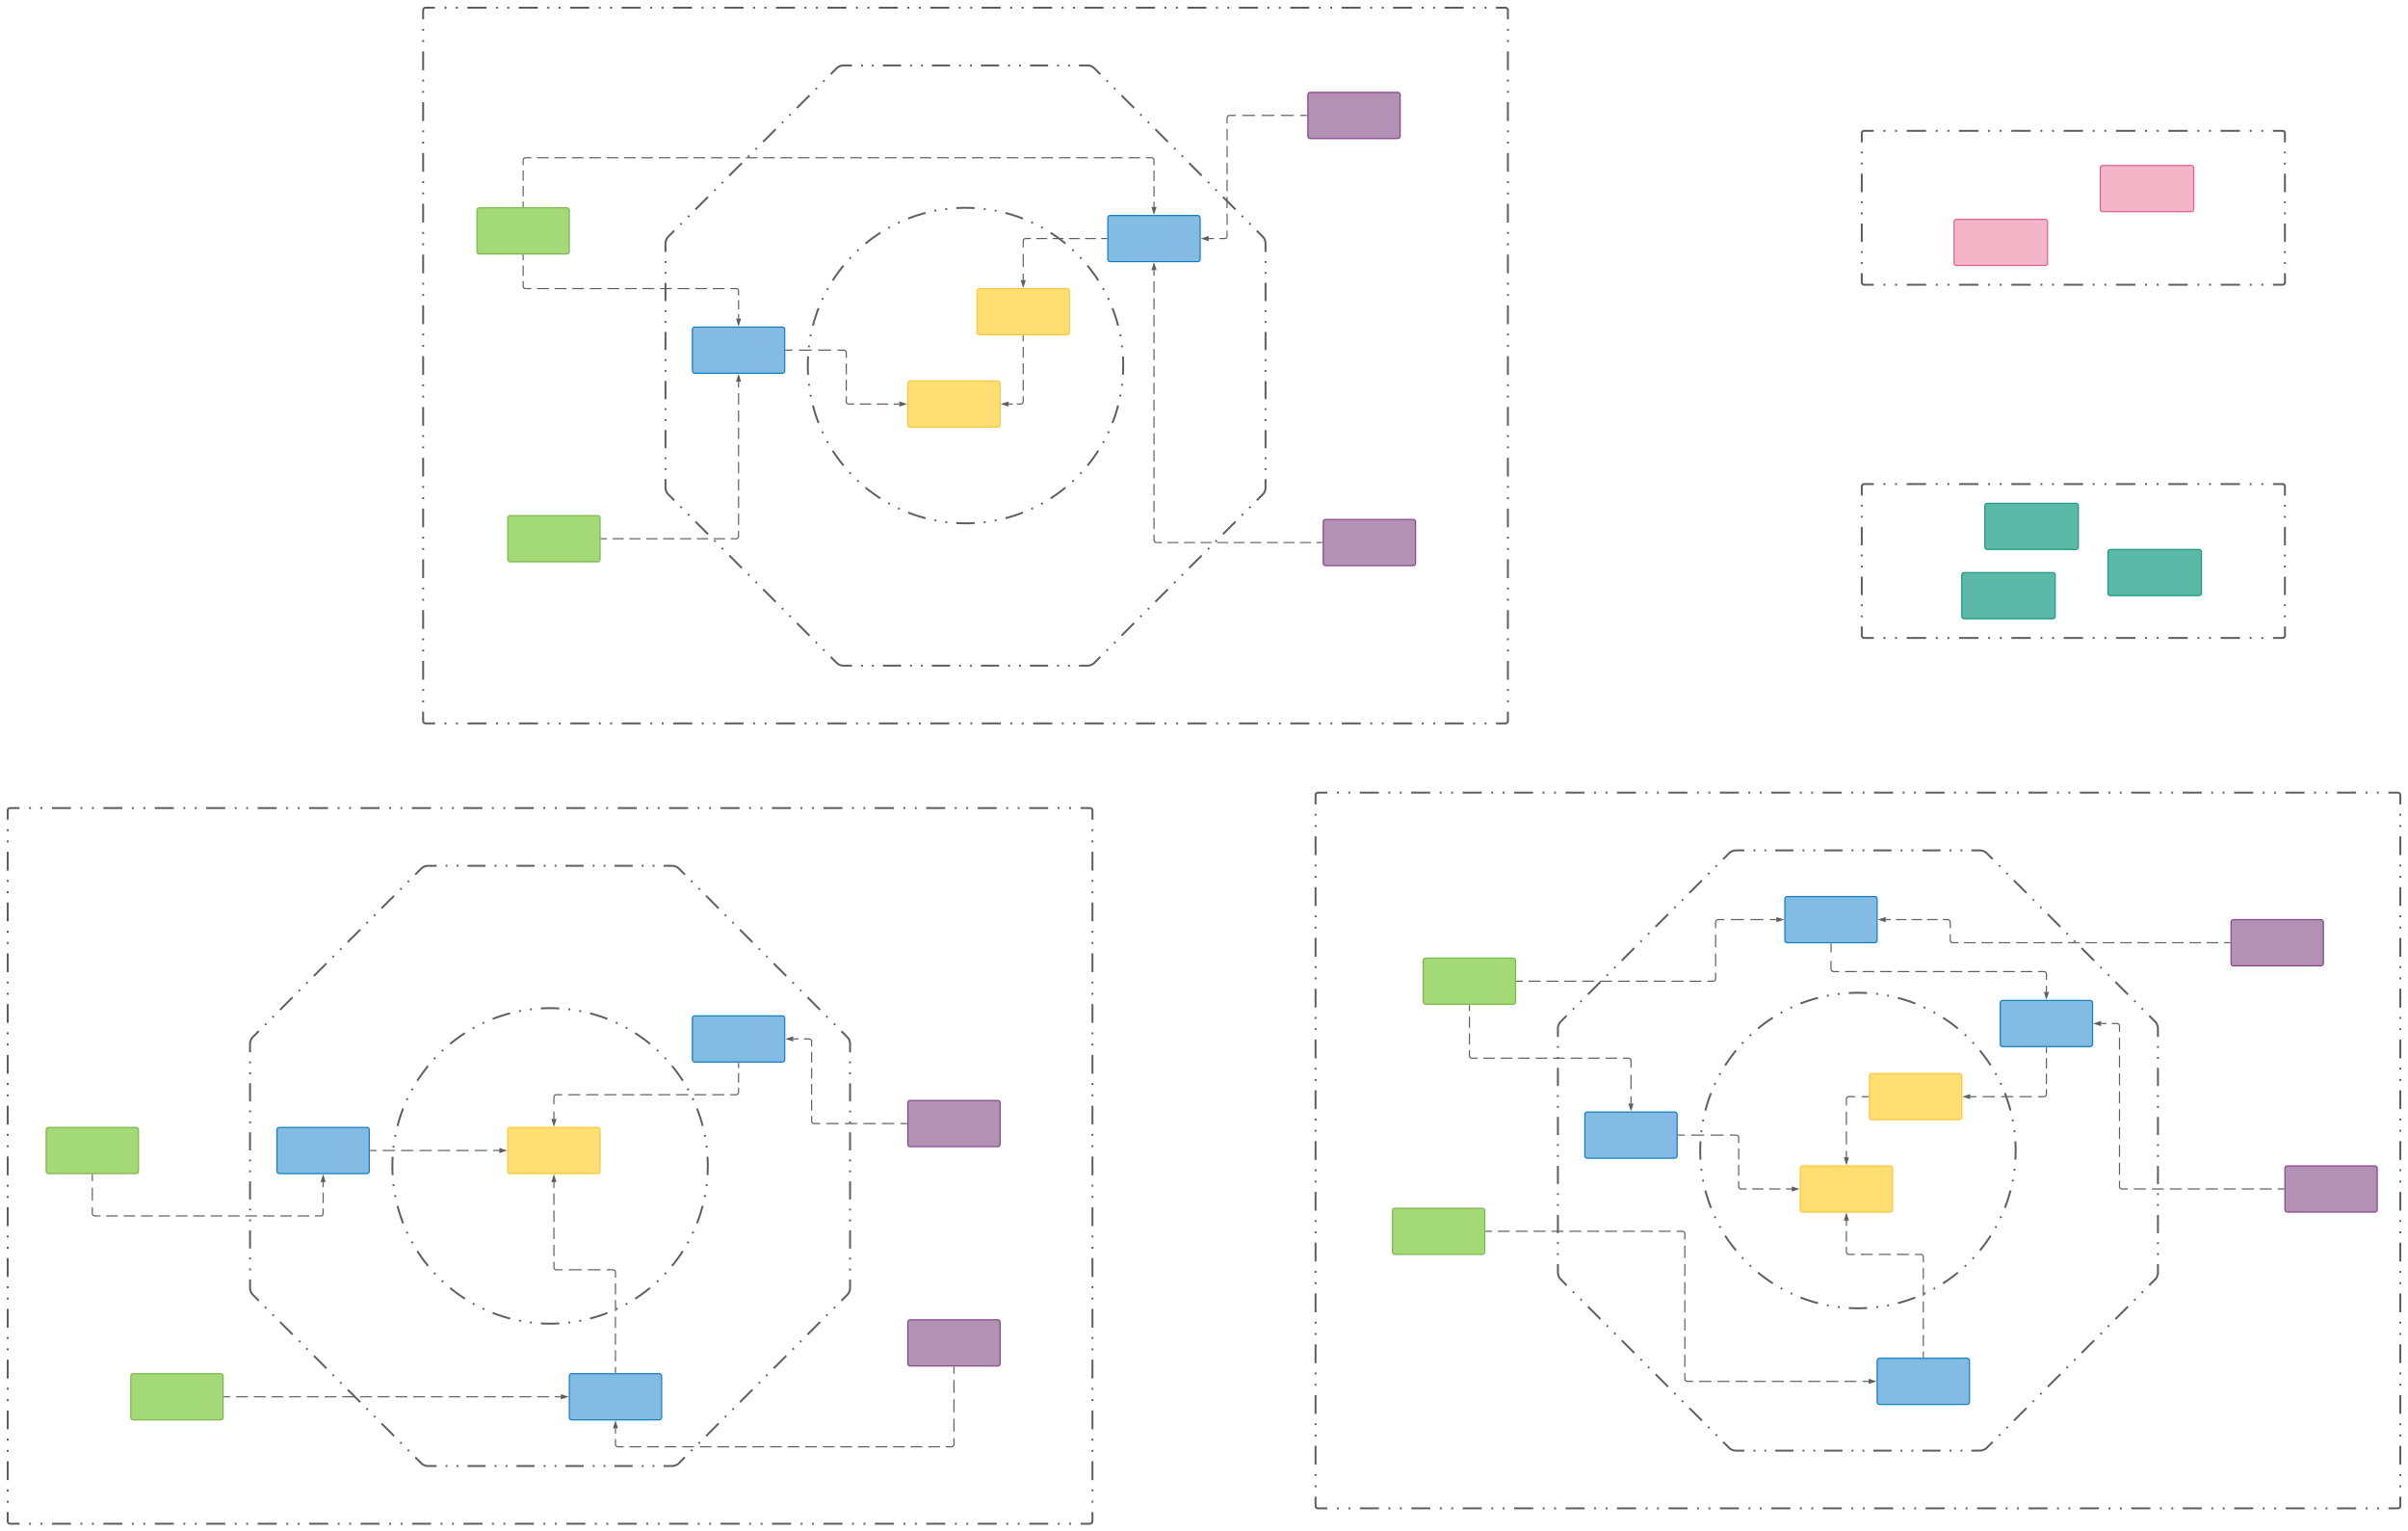 <svg xmlns="http://www.w3.org/2000/svg" xmlns:lucid="lucid" width="6260" height="3980"><g lucid:page-tab-id="PV3k1Zt7_3Y4"><path d="M1100 26c0-3.3 2.7-6 6-6h2808c3.3 0 6 2.7 6 6v1848c0 3.3-2.7 6-6 6H1106c-3.3 0-6-2.7-6-6z" fill-opacity="0"/><path d="M1155.52 20h4.96m24.76 0h4.95m24.75 0h49.53m24.76 0h4.95m24.75 0h4.95m24.77 0h49.52m24.75 0h4.95m24.77 0h4.95m24.76 0h49.52m24.77 0h4.95m24.76 0h4.95m24.77 0h49.52m24.76 0h4.95m24.77 0h4.95m24.76 0h49.53m24.77 0h4.95m24.76 0h4.96m24.76 0h49.53m24.76 0h4.96m24.76 0h4.96m24.76 0h49.52m24.76 0h4.96m24.76 0h4.95m24.75 0h49.53m24.76 0h4.95m24.75 0h4.95m24.77 0h49.52m24.75 0h4.95m24.77 0h4.95m24.76 0h49.52m24.77 0h4.95m24.76 0h4.95m24.77 0h49.52m24.76 0h4.95m24.77 0h4.95m24.76 0h49.53m24.77 0h4.95m24.76 0h4.96m24.76 0h49.53m24.76 0h4.96m24.76 0h4.96m24.76 0h49.52m24.76 0h4.96m24.76 0h4.95m24.75 0h49.53m24.76 0h4.95m24.75 0h4.95m24.77 0h49.52m24.75 0h4.95m24.77 0h4.95m24.76 0h49.52m24.77 0h4.95m24.76 0h4.95m24.77 0h49.52m24.76 0h4.95m24.77 0h4.95m24.76 0h49.53m24.77 0h4.95m24.76 0h4.96m24.76 0h49.53m24.76 0h4.96m24.76 0h4.96m24.76 0H3914l3.03.82 2.15 2.15.82 3.03v24.44m0 24.45v4.88m0 24.44v4.9m0 24.44v48.88m0 24.45v4.88m0 24.44v4.9m0 24.44v48.88m0 24.45v4.88m0 24.44v4.9m0 24.44v48.88m0 24.45v4.88m0 24.44v4.9m0 24.44v48.88m0 24.45v4.88m0 24.44v4.9m0 24.44v48.88m0 24.45v4.88m0 24.44v4.9m0 24.44v48.88m0 24.45v4.88m0 24.44v4.9m0 24.44v48.88m0 24.45v4.88m0 24.44v4.9m0 24.44v48.88m0 24.45v4.88m0 24.44v4.9m0 24.44v48.88m0 24.45v4.88m0 24.44v4.9m0 24.44v48.88m0 24.45v4.88m0 24.44v4.9m0 24.44v48.88m0 24.45v4.88m0 24.44v4.9m0 24.44v48.88m0 24.45v4.88m0 24.44v4.9m0 24.44v48.88m0 24.45v4.88m0 24.44v4.9m0 24.44V1874l-.82 3.03-2.15 2.15-3.03.82h-24.76m-24.76 0h-4.96m-24.76 0h-4.95m-24.75 0h-49.53m-24.76 0h-4.95m-24.75 0h-4.95m-24.77 0h-49.52m-24.75 0h-4.95m-24.77 0h-4.95m-24.76 0h-49.52m-24.77 0h-4.95m-24.76 0h-4.95m-24.77 0h-49.52m-24.76 0h-4.95m-24.77 0h-4.95m-24.76 0h-49.53m-24.77 0h-4.95m-24.76 0h-4.96m-24.76 0h-49.53m-24.76 0h-4.96m-24.76 0h-4.96m-24.76 0h-49.52m-24.76 0h-4.96m-24.76 0h-4.95m-24.75 0h-49.53m-24.76 0h-4.95m-24.75 0h-4.95m-24.77 0h-49.52m-24.75 0h-4.95m-24.77 0h-4.95m-24.76 0h-49.52m-24.77 0h-4.95m-24.76 0h-4.95m-24.77 0h-49.52m-24.76 0h-4.95m-24.77 0h-4.95m-24.76 0h-49.53m-24.77 0h-4.95m-24.76 0h-4.96m-24.76 0h-49.53m-24.76 0h-4.96m-24.76 0h-4.96m-24.76 0h-49.52m-24.76 0h-4.96m-24.76 0h-4.95m-24.75 0h-49.53m-24.76 0h-4.95m-24.75 0h-4.95m-24.77 0h-49.52m-24.75 0h-4.95m-24.77 0h-4.95m-24.76 0h-49.52m-24.77 0h-4.95m-24.76 0h-4.95m-24.77 0h-49.52m-24.76 0h-4.95m-24.77 0h-4.95m-24.76 0h-49.53m-24.77 0h-4.95m-24.76 0h-4.96m-24.76 0h-49.53m-24.76 0h-4.96m-24.76 0h-4.96m-24.76 0H1106l-3.03-.82-2.15-2.15-.82-3.03v-24.44m0-24.45v-4.88m0-24.44v-4.9m0-24.44v-48.88m0-24.45v-4.88m0-24.44v-4.9m0-24.44v-48.88m0-24.45v-4.88m0-24.44v-4.9m0-24.44v-48.88m0-24.45v-4.88m0-24.44v-4.9m0-24.44v-48.88m0-24.45v-4.88m0-24.44v-4.9m0-24.44v-48.88m0-24.45v-4.88m0-24.44v-4.9m0-24.44v-48.88m0-24.45v-4.88m0-24.44v-4.9m0-24.44v-48.88m0-24.45v-4.88m0-24.44v-4.9m0-24.44v-48.88m0-24.45v-4.88m0-24.44v-4.9m0-24.44v-48.88m0-24.45v-4.88m0-24.44v-4.9m0-24.44v-48.88m0-24.45v-4.88m0-24.44v-4.9m0-24.44v-48.88m0-24.45v-4.88m0-24.44v-4.9m0-24.44v-48.88m0-24.45v-4.88m0-24.44v-4.9m0-24.44v-48.88m0-24.45v-4.88m0-24.44v-4.9m0-24.44V26l.82-3.03 2.15-2.15L1106 20h24.76" stroke="#5e5e5e" stroke-width="5" fill="none"/><path d="M1730 631.4c0-4.97 2.85-11.85 6.36-15.36l439.68-439.68c3.5-3.5 10.4-6.36 15.36-6.36h637.2c4.97 0 11.85 2.85 15.36 6.36l439.68 439.68c3.5 3.5 6.36 10.4 6.36 15.36v637.2c0 4.97-2.85 11.85-6.36 15.36l-439.68 439.68c-3.5 3.5-10.4 6.36-15.36 6.36h-637.2c-4.97 0-11.85-2.85-15.36-6.36l-439.68-439.68c-3.5-3.5-6.36-10.4-6.36-15.36z" fill-opacity="0"/><path d="M1768.93 583.47l3.26-3.26m16.27-16.27l3.26-3.26M1808 544.4l32.58-32.58m16.3-16.3l3.24-3.24m16.3-16.3l3.24-3.24m16.3-16.3l32.56-32.56m16.28-16.28l3.26-3.26m16.28-16.28l3.26-3.26m16.28-16.28l32.57-32.57m16.3-16.3l3.24-3.24m16.28-16.28l3.25-3.25m16.3-16.3l32.56-32.56m16.27-16.27l3.26-3.26m16.28-16.28l3.27-3.27m16.28-16.28l16.3-16.3 3.9-2.9 6.6-2.74 4.85-.7h23.6m23.6 0h4.72m23.6 0h4.72m23.6 0h47.2m23.6 0h4.72m23.6 0h4.72m23.6 0h47.2m23.6 0h4.72m23.6 0h4.72m23.6 0h47.2m23.6 0h4.72m23.6 0h4.72m23.6 0h47.2m23.6 0h4.72m23.6 0h4.72m23.6 0h23.6l4.84.7 6.6 2.74 3.92 2.92 16.3 16.3m16.27 16.27l3.26 3.26m16.27 16.27l3.26 3.26M2915.6 248l32.58 32.58m16.3 16.3l3.24 3.24m16.3 16.3l3.24 3.24m16.3 16.3l32.56 32.56m16.28 16.28l3.26 3.26m16.28 16.28l3.26 3.26m16.28 16.28l32.57 32.57m16.3 16.3l3.24 3.24m16.28 16.28l3.25 3.25m16.3 16.3l32.56 32.56m16.27 16.27l3.26 3.26m16.28 16.28l3.27 3.27m16.28 16.28l16.3 16.3 2.9 3.9 2.74 6.6.7 4.85V655m0 23.6v4.72m0 23.6v4.72m0 23.6v47.2m0 23.6v4.72m0 23.6v4.72m0 23.6v47.2m0 23.6v4.72m0 23.6v4.72m0 23.6v47.2m0 23.6v4.72m0 23.6v4.72m0 23.6v47.2m0 23.6v4.72m0 23.6v4.72m0 23.6v23.6l-.7 4.84-2.74 6.6-2.92 3.92-16.3 16.3m-16.27 16.27l-3.26 3.26m-16.27 16.27l-3.26 3.26M3212 1355.6l-32.58 32.58m-16.3 16.3l-3.24 3.24m-16.3 16.3l-3.24 3.24m-16.3 16.3l-32.56 32.56m-16.28 16.28l-3.26 3.26m-16.28 16.28l-3.26 3.26m-16.28 16.28l-32.57 32.57m-16.3 16.3l-3.24 3.24m-16.28 16.28l-3.25 3.25m-16.3 16.3l-32.56 32.56m-16.27 16.27l-3.26 3.26m-16.28 16.28l-3.27 3.27m-16.28 16.28l-16.3 16.3-3.9 2.9-6.6 2.74-4.85.7H2805m-23.6 0h-4.72m-23.6 0h-4.72m-23.6 0h-47.2m-23.6 0h-4.72m-23.6 0h-4.72m-23.6 0h-47.2m-23.6 0h-4.72m-23.6 0h-4.72m-23.6 0h-47.2m-23.6 0h-4.72m-23.6 0h-4.72m-23.6 0h-47.2m-23.6 0h-4.72m-23.6 0h-4.72m-23.6 0h-23.6l-4.84-.7-6.6-2.74-3.92-2.92-16.3-16.3m-16.27-16.27l-3.26-3.26m-16.27-16.27l-3.26-3.26M2104.4 1652l-32.58-32.58m-16.3-16.3l-3.24-3.24m-16.3-16.3l-3.24-3.24m-16.3-16.3l-32.56-32.56m-16.28-16.28l-3.26-3.26m-16.28-16.28l-3.26-3.26m-16.28-16.28l-32.57-32.57m-16.3-16.3l-3.24-3.24m-16.28-16.28l-3.25-3.25m-16.3-16.3l-32.56-32.56m-16.27-16.27l-3.26-3.26m-16.28-16.28l-3.27-3.27m-16.28-16.28l-16.3-16.3-2.9-3.9-2.74-6.6-.7-4.85V1245m0-23.6v-4.72m0-23.6v-4.72m0-23.6v-47.2m0-23.6v-4.72m0-23.6v-4.72m0-23.6v-47.2m0-23.6v-4.72m0-23.6v-4.72m0-23.6v-47.2m0-23.6v-4.72m0-23.6v-4.72m0-23.6v-47.2m0-23.6v-4.72m0-23.6v-4.72m0-23.6v-23.6l.7-4.84 2.74-6.6 2.92-3.92 16.3-16.3" stroke="#5e5e5e" stroke-width="5" fill="none"/><path d="M2920 950c0 226.44-183.56 410-410 410s-410-183.56-410-410 183.56-410 410-410 410 183.56 410 410z" fill-opacity="0"/><path d="M2917.2 997.6l-.45 4.3-.07.44m-3.78 23.55l-.9 4.68m-5.3 23.25l-4.14 14.86-5.27 16.2-5.32 14.28m-9.37 21.93l-2.02 4.33m-10.77 21.28l-.27.54-2.1 3.6m-12.3 20.43l-3.4 5.34-9.82 14.14-10.4 13.73-4.43 5.35m-15.64 18l-2.5 2.8-.72.72m-16.9 16.82l-3.48 3.27m-17.97 15.68l-12.2 9.68-13.94 10.13-12.4 8.26m-20.45 12.28l-4.18 2.3m-21.2 10.9l-1.1.55-3.25 1.43m-21.96 9.3l-6.26 2.48-16.1 5.6-16.3 4.94-6.68 1.7m-23.24 5.4l-3.3.7-1.38.22m-23.57 3.64l-4.73.6m-23.76 2.08l-15.1.63-8.74.1-17.47-.37-6.37-.4m-23.76-2.03l-4.3-.45-.44-.07m-23.55-3.78l-4.68-.9m-23.25-5.3l-14.86-4.14-16.2-5.27-14.28-5.32m-21.93-9.37l-4.33-2.02m-21.28-10.77l-.54-.27-3.6-2.1m-20.43-12.3l-5.34-3.4-14.14-9.82-13.73-10.4-5.35-4.43m-18-15.64l-2.8-2.5-.72-.72m-16.82-16.9l-3.27-3.48m-15.68-17.97l-9.68-12.2-10.13-13.94-8.26-12.4m-12.28-20.45l-2.3-4.18m-10.9-21.2l-.55-1.1-1.43-3.25m-9.3-21.96l-2.48-6.26-5.6-16.1-4.94-16.3-1.7-6.68m-5.4-23.24l-.7-3.3-.22-1.38m-3.64-23.57l-.6-4.73m-2.08-23.76l-.63-15.1-.1-8.74.37-17.47.4-6.37m2.03-23.76l.45-4.3.07-.44m3.78-23.55l.9-4.68m5.3-23.25l4.14-14.86 5.27-16.2 5.32-14.28m9.37-21.93l2.02-4.33m10.77-21.28l.27-.54 2.1-3.6m12.3-20.43l3.4-5.34 9.82-14.14 10.4-13.73 4.43-5.35m15.64-18l2.5-2.8.72-.72m16.9-16.82l3.48-3.27m17.97-15.68l12.2-9.68 13.94-10.13 12.4-8.26m20.45-12.28l4.18-2.3m21.2-10.9l1.1-.55 3.25-1.43m21.96-9.3l6.26-2.48 16.1-5.6 16.3-4.94 6.68-1.7m23.24-5.4l3.3-.7 1.38-.22m23.57-3.64l4.73-.6m23.76-2.08l15.1-.63 8.74-.1 17.47.37 6.37.4m23.76 2.03l4.3.45.44.07m23.55 3.78l4.68.9m23.25 5.3l14.86 4.14 16.2 5.27 14.28 5.32m21.93 9.37l4.33 2.02m21.28 10.77l.54.27 3.6 2.1m20.43 12.3l5.34 3.4 14.14 9.82 13.73 10.4 5.35 4.43m18 15.64l2.8 2.5.72.72m16.82 16.9l3.27 3.48m15.68 17.97l9.68 12.2 10.13 13.94 8.26 12.4m12.28 20.45l2.3 4.18m10.9 21.2l.55 1.1 1.43 3.25m9.3 21.96l2.48 6.26 5.6 16.1 4.94 16.3 1.7 6.68m5.4 23.24l.7 3.3.22 1.38m3.64 23.57l.6 4.73m2.08 23.76l.63 15.1.1 8.74-.37 17.47-.4 6.37" stroke="#5e5e5e" stroke-width="5" fill="none"/><path d="M2540 756c0-3.3 2.7-6 6-6h228c3.3 0 6 2.7 6 6v108c0 3.3-2.7 6-6 6h-228c-3.3 0-6-2.7-6-6zM2360 996c0-3.3 2.7-6 6-6h228c3.3 0 6 2.7 6 6v108c0 3.3-2.7 6-6 6h-228c-3.3 0-6-2.7-6-6z" stroke="#fcc438" stroke-width="3" fill="#ffdf71"/><path d="M2880 566c0-3.3 2.7-6 6-6h228c3.3 0 6 2.7 6 6v108c0 3.3-2.7 6-6 6h-228c-3.3 0-6-2.7-6-6zM1800 856c0-3.3 2.7-6 6-6h228c3.3 0 6 2.7 6 6v108c0 3.3-2.7 6-6 6h-228c-3.3 0-6-2.7-6-6z" stroke="#0c7cba" stroke-width="3" fill="#83bbe5"/><path d="M1240 546c0-3.3 2.7-6 6-6h228c3.3 0 6 2.7 6 6v108c0 3.3-2.7 6-6 6h-228c-3.3 0-6-2.7-6-6zM1320 1346c0-3.3 2.7-6 6-6h228c3.3 0 6 2.7 6 6v108c0 3.3-2.7 6-6 6h-228c-3.3 0-6-2.7-6-6z" stroke="#7ab648" stroke-width="3" fill="#a3d977"/><path d="M3400 246c0-3.3 2.7-6 6-6h228c3.3 0 6 2.7 6 6v108c0 3.3-2.7 6-6 6h-228c-3.3 0-6-2.7-6-6zM3440 1356c0-3.3 2.7-6 6-6h228c3.3 0 6 2.7 6 6v108c0 3.3-2.7 6-6 6h-228c-3.3 0-6-2.7-6-6z" stroke="#834187" stroke-width="3" fill="#b391b5"/><path d="M2660 873v14.25m0 14.25V930m0 14.25v28.5m0 14.25v28.5m0 14.25V1044l-.82 3.03-2.15 2.15-3.03.82h-10.63m-10.62 0h-10.63" stroke="#5e5e5e" stroke-width="3" fill="none"/><path d="M2661.5 873.04h-3v-1.54h3z" fill="#5e5e5e"/><path d="M2606.35 1050l14.27-4.64v9.28z" stroke="#5e5e5e" stroke-width="3" fill="#5e5e5e"/><path d="M2877 620h-14.07m-14.06 0h-28.14m-14.06 0h-28.14m-14.06 0h-28.14m-14.06 0h-28.14m-14.06 0H2666l-3.03.82-2.15 2.15-.82 3.03v16.98m0 16.98v33.96m0 16.98v16.98" stroke="#5e5e5e" stroke-width="3" fill="none"/><path d="M2878.5 621.5h-1.54v-3h1.54z" fill="#5e5e5e"/><path d="M2660 743.65l-4.64-14.27h9.28z" stroke="#5e5e5e" stroke-width="3" fill="#5e5e5e"/><path d="M2043 910h16.78m16.78 0h33.55m16.8 0h33.54m16.78 0H2194l3.03.82 2.15 2.15.82 3.03v14.22m0 14.22v28.45m0 14.2v28.46m0 14.22V1044l.82 3.03 2.15 2.15 3.03.82h14.65m14.66 0h29.3m14.67 0h29.3m14.66 0h14.65" stroke="#5e5e5e" stroke-width="3" fill="none"/><path d="M2043.04 911.5h-1.54v-3h1.54z" fill="#5e5e5e"/><path d="M2353.65 1050l-14.27 4.64v-9.28z" stroke="#5e5e5e" stroke-width="3" fill="#5e5e5e"/><path d="M3397 300h-16.75m-16.75 0H3330m-16.75 0h-33.5m-16.75 0h-33.5m-16.75 0H3196l-3.03.82-2.15 2.15-.82 3.03v14.67m0 14.66v29.34m0 14.66v29.34m0 14.66v29.34m0 14.66v29.34m0 14.66v29.34m0 14.66v29.34m0 14.66V614l-.82 3.03-2.15 2.15-3.03.82h-13.96m-13.96 0h-13.96" stroke="#5e5e5e" stroke-width="3" fill="none"/><path d="M3398.5 301.5h-1.54v-3h1.54z" fill="#5e5e5e"/><path d="M3126.35 620l14.27-4.64v9.28z" stroke="#5e5e5e" stroke-width="3" fill="#5e5e5e"/><path d="M1563 1400h14.63m14.62 0h29.25m14.63 0h29.24m14.63 0h29.25m14.63 0h29.24m14.63 0H1797m14.63 0h29.24m14.63 0h29.25m14.63 0H1914l3.03-.82 2.15-2.15.82-3.03v-14.88m0-14.9v-29.76m0-14.88v-29.77m0-14.88v-29.76m0-14.9v-29.76m0-14.88v-29.77m0-14.9v-29.75m0-14.9v-29.76m0-14.88v-29.77m0-14.9v-14.88" stroke="#5e5e5e" stroke-width="3" fill="none"/><path d="M1563.04 1401.5h-1.54v-3h1.54z" fill="#5e5e5e"/><path d="M1920 976.35l4.64 14.27h-9.28z" stroke="#5e5e5e" stroke-width="3" fill="#5e5e5e"/><path d="M1360 663v13.5m0 13.5v27m0 13.5V744l.82 3.03 2.15 2.15 3.03.82h15.22m15.22 0h30.45m15.2 0h30.46m15.22 0h30.44m15.22 0h30.45m15.2 0h30.46m15.22 0h30.44m15.22 0h30.45m15.2 0h30.46m15.22 0h30.44m15.22 0h30.45m15.2 0h30.46m15.22 0H1914l3.03.82 2.15 2.15.82 3.03v11.98m0 11.98v23.96m0 11.98v11.98" stroke="#5e5e5e" stroke-width="3" fill="none"/><path d="M1361.5 663.04h-3v-1.54h3z" fill="#5e5e5e"/><path d="M1920 843.65l-4.64-14.27h9.28z" stroke="#5e5e5e" stroke-width="3" fill="#5e5e5e"/><path d="M1360 537v-13.44m0-13.45v-26.88m0-13.44v-26.9m0-13.44V416l.82-3.03 2.15-2.15 3.03-.82h15.07m15.08 0h30.15m15.07 0h30.15m15.07 0h30.14m15.07 0h30.16m15.08 0h30.15m15.06 0h30.15m15.08 0h30.15m15.07 0h30.15m15.08 0h30.14m15.08 0h30.15m15.07 0h30.15m15.07 0h30.14m15.07 0h30.16m15.08 0h30.15m15.06 0h30.15m15.08 0h30.15m15.07 0h30.15m15.08 0h30.14m15.08 0h30.15m15.07 0h30.15m15.07 0h30.14m15.07 0h30.16m15.08 0h30.15m15.06 0h30.15m15.08 0h30.15m15.07 0h30.15m15.08 0h30.14m15.08 0h30.15m15.07 0h30.15m15.07 0h30.14m15.07 0h30.16m15.08 0h30.15m15.06 0h30.15m15.08 0h30.15m15.07 0h30.15m15.08 0H2994l3.03.82 2.15 2.15.82 3.03v13.54m0 13.54v27.1m0 13.53v27.1m0 13.54v13.54" stroke="#5e5e5e" stroke-width="3" fill="none"/><path d="M1361.5 538.5h-3v-1.54h3z" fill="#5e5e5e"/><path d="M3000 553.65l-4.64-14.27h9.28z" stroke="#5e5e5e" stroke-width="3" fill="#5e5e5e"/><path d="M3437 1410h-14.37m-14.36 0h-28.74m-14.36 0h-28.74m-14.36 0h-28.74m-14.36 0h-28.74m-14.36 0h-28.74m-14.36 0h-28.74m-14.36 0h-28.74m-14.36 0h-28.74m-14.36 0h-28.74m-14.36 0H3006l-3.03-.82-2.15-2.15-.82-3.03v-14.62m0-14.63v-29.24m0-14.6v-29.26m0-14.62v-29.25m0-14.62v-29.24m0-14.62v-29.24m0-14.62v-29.25m0-14.62v-29.25m0-14.62v-29.24m0-14.63v-29.23m0-14.62V950.7m0-14.62v-29.25m0-14.62v-29.23m0-14.63V819.1m0-14.62v-29.25m0-14.62v-29.24m0-14.62v-14.62" stroke="#5e5e5e" stroke-width="3" fill="none"/><path d="M3438.5 1411.5h-1.54v-3h1.54z" fill="#5e5e5e"/><path d="M3000 686.35l4.64 14.27h-9.28z" stroke="#5e5e5e" stroke-width="3" fill="#5e5e5e"/><path d="M3420 2066c0-3.3 2.7-6 6-6h2808c3.3 0 6 2.7 6 6v1848c0 3.3-2.7 6-6 6H3426c-3.3 0-6-2.7-6-6z" fill-opacity="0"/><path d="M3475.52 2060h4.96m24.76 0h4.95m24.75 0h49.53m24.76 0h4.95m24.75 0h4.95m24.77 0h49.52m24.75 0h4.95m24.77 0h4.95m24.76 0h49.52m24.77 0h4.95m24.76 0h4.95m24.77 0h49.52m24.76 0h4.95m24.77 0h4.95m24.76 0h49.53m24.77 0h4.95m24.76 0h4.96m24.76 0h49.53m24.76 0h4.96m24.76 0h4.96m24.76 0h49.52m24.76 0h4.96m24.76 0h4.95m24.75 0h49.53m24.76 0h4.95m24.75 0h4.95m24.77 0h49.52m24.75 0h4.95m24.77 0h4.95m24.76 0h49.52m24.77 0h4.95m24.76 0h4.95m24.77 0h49.52m24.76 0h4.95m24.77 0h4.95m24.76 0h49.53m24.77 0h4.95m24.76 0h4.96m24.76 0h49.53m24.76 0h4.96m24.76 0h4.96m24.76 0h49.52m24.76 0h4.96m24.76 0h4.95m24.75 0h49.53m24.76 0h4.95m24.75 0h4.95m24.77 0h49.52m24.75 0h4.95m24.77 0h4.95m24.76 0h49.52m24.77 0h4.95m24.76 0h4.95m24.77 0h49.52m24.76 0h4.95m24.77 0h4.95m24.76 0h49.53m24.77 0h4.95m24.76 0h4.96m24.76 0h49.53m24.76 0h4.96m24.76 0h4.96m24.76 0H6234l3.03.82 2.15 2.15.82 3.03v24.44m0 24.45v4.88m0 24.44v4.9m0 24.44v48.88m0 24.45v4.88m0 24.44v4.9m0 24.44v48.88m0 24.45v4.88m0 24.44v4.9m0 24.44v48.88m0 24.45v4.88m0 24.44v4.9m0 24.44v48.88m0 24.45v4.88m0 24.44v4.9m0 24.44v48.88m0 24.45v4.88m0 24.44v4.9m0 24.44v48.88m0 24.45v4.88m0 24.44v4.9m0 24.44v48.88m0 24.45v4.88m0 24.44v4.9m0 24.44v48.88m0 24.45v4.88m0 24.44v4.9m0 24.44v48.88m0 24.45v4.88m0 24.44v4.9m0 24.44v48.88m0 24.45v4.88m0 24.44v4.9m0 24.44v48.88m0 24.45v4.88m0 24.44v4.9m0 24.44v48.88m0 24.45v4.88m0 24.44v4.9m0 24.44v48.88m0 24.45v4.88m0 24.44v4.9m0 24.44V3914l-.82 3.03-2.15 2.15-3.03.82h-24.76m-24.76 0h-4.96m-24.76 0h-4.95m-24.75 0h-49.53m-24.76 0h-4.95m-24.75 0h-4.95m-24.77 0h-49.52m-24.75 0h-4.95m-24.77 0h-4.95m-24.76 0h-49.52m-24.77 0h-4.95m-24.76 0h-4.95m-24.77 0h-49.52m-24.76 0h-4.95m-24.77 0h-4.95m-24.76 0h-49.53m-24.77 0h-4.95m-24.76 0h-4.96m-24.76 0h-49.53m-24.76 0h-4.96m-24.76 0h-4.96m-24.76 0h-49.52m-24.76 0h-4.96m-24.76 0h-4.95m-24.75 0h-49.53m-24.76 0h-4.95m-24.75 0h-4.95m-24.77 0h-49.52m-24.75 0h-4.95m-24.77 0h-4.95m-24.76 0h-49.52m-24.77 0h-4.95m-24.76 0h-4.95m-24.77 0h-49.52m-24.76 0h-4.95m-24.77 0h-4.95m-24.76 0h-49.53m-24.77 0h-4.95m-24.76 0h-4.96m-24.76 0h-49.53m-24.76 0h-4.96m-24.76 0h-4.96m-24.76 0h-49.52m-24.76 0h-4.96m-24.76 0h-4.95m-24.75 0h-49.53m-24.76 0h-4.95m-24.75 0h-4.95m-24.77 0h-49.52m-24.75 0h-4.95m-24.77 0h-4.95m-24.76 0h-49.52m-24.77 0h-4.95m-24.76 0h-4.95m-24.77 0h-49.52m-24.76 0h-4.95m-24.77 0h-4.95m-24.76 0h-49.53m-24.77 0h-4.95m-24.76 0h-4.96m-24.76 0h-49.53m-24.76 0h-4.96m-24.76 0h-4.96m-24.76 0H3426l-3.03-.82-2.15-2.15-.82-3.03v-24.44m0-24.45v-4.88m0-24.44v-4.9m0-24.44v-48.88m0-24.45v-4.88m0-24.44v-4.9m0-24.44v-48.88m0-24.45v-4.88m0-24.44v-4.9m0-24.44v-48.88m0-24.45v-4.88m0-24.44v-4.9m0-24.44v-48.88m0-24.45v-4.88m0-24.44v-4.9m0-24.44v-48.88m0-24.45v-4.88m0-24.44v-4.9m0-24.44v-48.88m0-24.45v-4.88m0-24.44v-4.9m0-24.44v-48.88m0-24.45v-4.88m0-24.44v-4.9m0-24.44v-48.88m0-24.45v-4.88m0-24.44v-4.9m0-24.44v-48.88m0-24.45v-4.88m0-24.44v-4.9m0-24.44v-48.88m0-24.45v-4.88m0-24.44v-4.9m0-24.44v-48.88m0-24.45v-4.88m0-24.44v-4.9m0-24.44v-48.88m0-24.45v-4.88m0-24.44v-4.9m0-24.44v-48.88m0-24.45v-4.88m0-24.44v-4.9m0-24.44V2066l.82-3.03 2.15-2.15 3.03-.82h24.76" stroke="#5e5e5e" stroke-width="5" fill="none"/><path d="M4050 2671.4c0-4.97 2.85-11.85 6.36-15.36l439.68-439.68c3.5-3.5 10.4-6.36 15.36-6.36h637.2c4.97 0 11.85 2.85 15.36 6.36l439.68 439.68c3.5 3.5 6.36 10.4 6.36 15.36v637.2c0 4.97-2.85 11.85-6.36 15.36l-439.68 439.68c-3.5 3.5-10.4 6.36-15.36 6.36h-637.2c-4.97 0-11.85-2.85-15.36-6.36l-439.68-439.68c-3.5-3.5-6.36-10.4-6.36-15.36z" fill-opacity="0"/><path d="M4088.93 2623.47l3.26-3.26m16.27-16.27l3.26-3.26m16.28-16.28l32.58-32.58m16.3-16.3l3.24-3.24m16.3-16.3l3.24-3.24m16.3-16.3l32.56-32.56m16.28-16.28l3.26-3.26m16.28-16.28l3.26-3.26m16.28-16.28l32.57-32.57m16.3-16.3l3.24-3.24m16.28-16.28l3.25-3.25m16.3-16.3l32.56-32.56m16.27-16.27l3.26-3.26m16.28-16.28l3.27-3.27m16.28-16.28l16.3-16.3 3.9-2.9 6.6-2.74 4.85-.7h23.6m23.6 0h4.72m23.6 0h4.72m23.6 0h47.2m23.6 0h4.72m23.6 0h4.72m23.6 0h47.2m23.6 0h4.72m23.6 0h4.72m23.6 0h47.2m23.6 0h4.72m23.6 0h4.72m23.6 0h47.2m23.6 0h4.72m23.6 0h4.72m23.6 0h23.6l4.84.7 6.6 2.74 3.92 2.92 16.3 16.3m16.27 16.27l3.26 3.26m16.27 16.27l3.26 3.26m16.28 16.28l32.58 32.58m16.3 16.3l3.24 3.24m16.3 16.3l3.24 3.24m16.3 16.3l32.56 32.56m16.28 16.28l3.26 3.26m16.28 16.28l3.26 3.26m16.28 16.28l32.57 32.57m16.3 16.3l3.24 3.24m16.28 16.28l3.25 3.25m16.3 16.3l32.56 32.56m16.27 16.27l3.26 3.26m16.28 16.28l3.27 3.27m16.28 16.28l16.3 16.3 2.9 3.9 2.74 6.6.7 4.85v23.6m0 23.6v4.72m0 23.6v4.72m0 23.6v47.2m0 23.6v4.72m0 23.6v4.72m0 23.6v47.2m0 23.6v4.72m0 23.6v4.72m0 23.6v47.2m0 23.6v4.72m0 23.6v4.72m0 23.6v47.2m0 23.6v4.72m0 23.6v4.72m0 23.6v23.6l-.7 4.84-2.74 6.6-2.92 3.92-16.3 16.3m-16.27 16.27l-3.26 3.26m-16.27 16.27l-3.26 3.26M5532 3395.6l-32.58 32.58m-16.3 16.3l-3.24 3.24m-16.3 16.3l-3.24 3.24m-16.3 16.3l-32.56 32.56m-16.28 16.28l-3.26 3.26m-16.28 16.28l-3.26 3.26m-16.28 16.28l-32.57 32.57m-16.3 16.3l-3.24 3.24m-16.28 16.28l-3.25 3.25m-16.3 16.3l-32.56 32.56m-16.27 16.27l-3.26 3.26m-16.28 16.28l-3.27 3.27m-16.28 16.28l-16.3 16.3-3.9 2.9-6.6 2.74-4.85.7H5125m-23.6 0h-4.72m-23.6 0h-4.72m-23.6 0h-47.2m-23.6 0h-4.72m-23.6 0h-4.72m-23.6 0h-47.2m-23.6 0h-4.72m-23.6 0h-4.72m-23.6 0h-47.2m-23.6 0h-4.72m-23.6 0h-4.72m-23.6 0h-47.2m-23.6 0h-4.72m-23.6 0h-4.72m-23.6 0h-23.6l-4.84-.7-6.6-2.74-3.92-2.92-16.3-16.3m-16.27-16.27l-3.26-3.26m-16.27-16.27l-3.26-3.26M4424.4 3692l-32.58-32.58m-16.3-16.3l-3.24-3.24m-16.3-16.3l-3.24-3.24m-16.3-16.3l-32.56-32.56m-16.28-16.28l-3.26-3.26m-16.28-16.28l-3.26-3.26m-16.28-16.28l-32.57-32.57m-16.3-16.3l-3.24-3.24m-16.28-16.28l-3.25-3.25m-16.3-16.3l-32.56-32.56m-16.27-16.27l-3.26-3.26m-16.28-16.28l-3.27-3.27m-16.28-16.28l-16.3-16.3-2.9-3.9-2.74-6.6-.7-4.85V3285m0-23.6v-4.72m0-23.6v-4.72m0-23.6v-47.2m0-23.6v-4.72m0-23.6v-4.72m0-23.6v-47.2m0-23.6v-4.72m0-23.6v-4.72m0-23.6v-47.2m0-23.6v-4.72m0-23.6v-4.72m0-23.6v-47.2m0-23.6v-4.72m0-23.6v-4.72m0-23.6v-23.6l.7-4.84 2.74-6.6 2.92-3.92 16.3-16.3" stroke="#5e5e5e" stroke-width="5" fill="none"/><path d="M5240 2990c0 226.44-183.56 410-410 410s-410-183.56-410-410 183.56-410 410-410 410 183.56 410 410z" fill-opacity="0"/><path d="M5237.2 3037.6l-.45 4.3-.07.44m-3.78 23.55l-.9 4.68m-5.3 23.25l-4.14 14.86-5.27 16.2-5.32 14.28m-9.37 21.93l-2.02 4.33m-10.77 21.28l-.27.54-2.1 3.6m-12.3 20.43l-3.4 5.34-9.82 14.14-10.4 13.73-4.43 5.35m-15.64 18l-2.5 2.8-.72.72m-16.9 16.82l-3.48 3.27m-17.97 15.68l-12.2 9.68-13.94 10.13-12.4 8.26m-20.45 12.28l-4.18 2.3m-21.2 10.9l-1.1.55-3.25 1.43m-21.96 9.3l-6.26 2.48-16.1 5.6-16.3 4.94-6.68 1.7m-23.24 5.4l-3.3.7-1.38.22m-23.57 3.64l-4.73.6m-23.76 2.08l-15.1.63-8.74.1-17.47-.37-6.37-.4m-23.76-2.03l-4.3-.45-.44-.07m-23.55-3.78l-4.68-.9m-23.25-5.3l-14.86-4.14-16.2-5.27-14.28-5.32m-21.93-9.37l-4.33-2.02m-21.28-10.77l-.54-.27-3.6-2.1m-20.43-12.3l-5.34-3.4-14.14-9.82-13.73-10.4-5.35-4.43m-18-15.64l-2.8-2.5-.72-.72m-16.82-16.9l-3.27-3.48m-15.68-17.97l-9.68-12.2-10.13-13.94-8.26-12.4m-12.28-20.45l-2.3-4.18m-10.9-21.2l-.55-1.1-1.43-3.25m-9.3-21.96l-2.48-6.26-5.6-16.1-4.94-16.3-1.7-6.68m-5.4-23.24l-.7-3.3-.22-1.38m-3.64-23.57l-.6-4.73m-2.08-23.76l-.63-15.1-.1-8.74.37-17.47.4-6.37m2.03-23.76l.45-4.3.07-.44m3.78-23.55l.9-4.68m5.3-23.25l4.14-14.86 5.27-16.2 5.32-14.28m9.37-21.93l2.02-4.33m10.77-21.28l.27-.54 2.1-3.6m12.3-20.43l3.4-5.34 9.82-14.14 10.4-13.73 4.43-5.35m15.64-18l2.5-2.8.72-.72m16.9-16.82l3.48-3.27m17.97-15.68l12.2-9.68 13.94-10.13 12.4-8.26m20.45-12.28l4.18-2.3m21.2-10.9l1.1-.55 3.25-1.43m21.96-9.3l6.26-2.48 16.1-5.6 16.3-4.94 6.68-1.7m23.24-5.4l3.3-.7 1.38-.22m23.57-3.64l4.73-.6m23.76-2.08l15.1-.63 8.74-.1 17.47.37 6.37.4m23.76 2.03l4.3.45.44.07m23.55 3.78l4.68.9m23.25 5.3l14.86 4.14 16.2 5.27 14.28 5.32m21.93 9.37l4.33 2.02m21.28 10.77l.54.27 3.6 2.1m20.43 12.3l5.34 3.4 14.14 9.82 13.73 10.4 5.35 4.43m18 15.64l2.8 2.5.72.72m16.82 16.9l3.27 3.48m15.68 17.97l9.68 12.2 10.13 13.94 8.26 12.4m12.28 20.45l2.3 4.18m10.9 21.2l.55 1.1 1.43 3.25m9.3 21.96l2.48 6.26 5.6 16.1 4.94 16.3 1.7 6.68m5.4 23.24l.7 3.3.22 1.38m3.64 23.57l.6 4.73m2.08 23.76l.63 15.1.1 8.74-.37 17.47-.4 6.37" stroke="#5e5e5e" stroke-width="5" fill="none"/><path d="M4860 2796c0-3.3 2.7-6 6-6h228c3.3 0 6 2.7 6 6v108c0 3.3-2.7 6-6 6h-228c-3.3 0-6-2.7-6-6zM4680 3036c0-3.3 2.7-6 6-6h228c3.3 0 6 2.7 6 6v108c0 3.3-2.7 6-6 6h-228c-3.3 0-6-2.7-6-6z" stroke="#fcc438" stroke-width="3" fill="#ffdf71"/><path d="M4640 2336c0-3.3 2.7-6 6-6h228c3.3 0 6 2.7 6 6v108c0 3.3-2.7 6-6 6h-228c-3.3 0-6-2.7-6-6zM5200 2606c0-3.3 2.7-6 6-6h228c3.3 0 6 2.7 6 6v108c0 3.3-2.7 6-6 6h-228c-3.3 0-6-2.7-6-6zM4880 3536c0-3.3 2.7-6 6-6h228c3.3 0 6 2.7 6 6v108c0 3.3-2.7 6-6 6h-228c-3.3 0-6-2.7-6-6zM4120 2896c0-3.3 2.7-6 6-6h228c3.3 0 6 2.7 6 6v108c0 3.3-2.7 6-6 6h-228c-3.3 0-6-2.7-6-6z" stroke="#0c7cba" stroke-width="3" fill="#83bbe5"/><path d="M3700 2496c0-3.3 2.7-6 6-6h228c3.3 0 6 2.7 6 6v108c0 3.3-2.7 6-6 6h-228c-3.3 0-6-2.7-6-6zM3620 3146c0-3.3 2.7-6 6-6h228c3.3 0 6 2.7 6 6v108c0 3.3-2.7 6-6 6h-228c-3.3 0-6-2.7-6-6z" stroke="#7ab648" stroke-width="3" fill="#a3d977"/><path d="M5800 2396c0-3.3 2.7-6 6-6h228c3.3 0 6 2.7 6 6v108c0 3.3-2.7 6-6 6h-228c-3.3 0-6-2.7-6-6zM5940 3036c0-3.3 2.7-6 6-6h228c3.3 0 6 2.7 6 6v108c0 3.3-2.7 6-6 6h-228c-3.3 0-6-2.7-6-6z" stroke="#834187" stroke-width="3" fill="#b391b5"/><path d="M4857 2850h-17m-17 0h-17l-3.03.82-2.15 2.15-.82 3.03v16.88m0 16.87v33.75m0 16.88v33.75m0 16.87v16.88" stroke="#5e5e5e" stroke-width="3" fill="none"/><path d="M4858.5 2851.5h-1.54v-3h1.54z" fill="#5e5e5e"/><path d="M4800 3023.65l-4.64-14.27h9.28z" stroke="#5e5e5e" stroke-width="3" fill="#5e5e5e"/><path d="M5320 2723v13.44m0 13.45v26.88m0 13.44v26.9m0 13.44V2844l-.82 3.03-2.15 2.15-3.03.82h-16m-15.98 0h-31.98m-16 0h-31.97m-16 0h-31.97m-16 0h-15.98" stroke="#5e5e5e" stroke-width="3" fill="none"/><path d="M5321.5 2723.04h-3v-1.54h3z" fill="#5e5e5e"/><path d="M5106.35 2850l14.27-4.64v9.28z" stroke="#5e5e5e" stroke-width="3" fill="#5e5e5e"/><path d="M4363 2950h16.78m16.78 0h33.55m16.8 0h33.54m16.78 0H4514l3.03.82 2.15 2.15.82 3.03v14.22m0 14.22v28.45m0 14.2v28.46m0 14.22V3084l.82 3.03 2.15 2.15 3.03.82h14.65m14.66 0h29.3m14.67 0h29.3m14.66 0h14.65" stroke="#5e5e5e" stroke-width="3" fill="none"/><path d="M4363.04 2951.5h-1.54v-3h1.54z" fill="#5e5e5e"/><path d="M4673.65 3090l-14.27 4.64v-9.28z" stroke="#5e5e5e" stroke-width="3" fill="#5e5e5e"/><path d="M5000 3527v-14.5m0-14.5v-29m0-14.5v-29m0-14.5v-29m0-14.5v-29m0-14.5v-29m0-14.5V3266l-.82-3.03-2.15-2.15-3.03-.82h-15.67m-15.66 0h-31.34m-15.66 0h-31.34m-15.66 0h-31.34m-15.66 0H4806l-3.03-.82-2.15-2.15-.82-3.03v-13.65m0-13.64v-27.3m0-13.63v-13.65" stroke="#5e5e5e" stroke-width="3" fill="none"/><path d="M5001.5 3528.5h-3v-1.54h3z" fill="#5e5e5e"/><path d="M4800 3156.35l4.64 14.27h-9.28z" stroke="#5e5e5e" stroke-width="3" fill="#5e5e5e"/><path d="M5797 2450h-15.02m-15.02 0h-30.04m-15.02 0h-30.05m-15.02 0h-30.04m-15.03 0h-30.04m-15.02 0h-30.03m-15.02 0h-30.05m-15.02 0h-30.04m-15.02 0h-30.04m-15.02 0h-30.04m-15.02 0h-30.05m-15.02 0h-30.04m-15.03 0h-30.04m-15.02 0h-30.03m-15.02 0h-30.05m-15.02 0h-30.04m-15.02 0H5076l-3.03-.82-2.15-2.15-.82-3.03v-16m0-16v-16l-.82-3.03-2.15-2.15-3.03-.82h-13.5m-13.48 0h-26.98m-13.5 0h-26.97m-13.5 0h-26.97m-13.5 0h-13.48" stroke="#5e5e5e" stroke-width="3" fill="none"/><path d="M5798.5 2451.5h-1.54v-3h1.54z" fill="#5e5e5e"/><path d="M4886.35 2390l14.27-4.64v9.28z" stroke="#5e5e5e" stroke-width="3" fill="#5e5e5e"/><path d="M5937 3090h-15.6m-15.6 0h-31.17m-15.6 0h-31.18m-15.6 0h-31.18m-15.6 0h-31.17m-15.6 0h-31.18m-15.6 0h-31.18m-15.6 0h-31.18m-15.6 0h-31.17m-15.6 0H5516l-3.03-.82-2.15-2.15-.82-3.03v-15.48m0-15.48v-30.97m0-15.48v-30.97m0-15.48v-30.96m0-15.5v-30.96m0-15.48v-30.96m0-15.5v-30.95m0-15.48v-30.96m0-15.47v-30.97m0-15.48V2666l-.82-3.03-2.15-2.15-3.03-.82h-13.96m-13.96 0h-13.96" stroke="#5e5e5e" stroke-width="3" fill="none"/><path d="M5938.5 3091.5h-1.54v-3h1.54z" fill="#5e5e5e"/><path d="M5446.35 2660l14.27-4.64v9.28z" stroke="#5e5e5e" stroke-width="3" fill="#5e5e5e"/><path d="M3863 3200h15.48m15.5 0h30.96m15.48 0h30.97m15.48 0h30.97m15.48 0h30.97m15.5 0h30.96m15.48 0h30.97m15.5 0h30.97m15.48 0h30.97m15.5 0h30.96m15.48 0h30.97m15.5 0H4374l3.03.82 2.15 2.15.82 3.03v15.75m0 15.75v31.5m0 15.75v31.5m0 15.75v31.5m0 15.75v31.5m0 15.75v31.5m0 15.75v31.5m0 15.75v31.5m0 15.75V3584l.82 3.03 2.15 2.15 3.03.82h15.73m15.73 0h31.46m15.73 0h31.46m15.73 0h31.46m15.72 0h31.46m15.73 0h31.47m15.73 0h31.46m15.73 0h31.45m15.72 0h31.46m15.73 0h31.46m15.73 0h15.73" stroke="#5e5e5e" stroke-width="3" fill="none"/><path d="M3863.04 3201.5h-1.54v-3h1.54z" fill="#5e5e5e"/><path d="M4873.65 3590l-14.27 4.64v-9.28z" stroke="#5e5e5e" stroke-width="3" fill="#5e5e5e"/><path d="M3820 2613v14.56m0 14.55v29.12m0 14.56v29.1m0 14.56V2744l.82 3.03 2.15 2.15 3.03.82h15.1m15.12 0h30.22m15.12 0h30.22m15.1 0h30.23m15.12 0h30.22m15.12 0h30.22m15.1 0h30.23m15.12 0h30.22m15.12 0h30.22m15.1 0H4234l3.03.82 2.15 2.15.82 3.03v18.65m0 18.64v37.3m0 18.63v18.65" stroke="#5e5e5e" stroke-width="3" fill="none"/><path d="M3821.5 2613.04h-3v-1.54h3z" fill="#5e5e5e"/><path d="M4240 2883.65l-4.64-14.27h9.28z" stroke="#5e5e5e" stroke-width="3" fill="#5e5e5e"/><path d="M3943 2550h15.48m15.5 0h30.96m15.48 0h30.97m15.48 0h30.97m15.48 0h30.97m15.5 0h30.96m15.48 0h30.97m15.5 0h30.97m15.48 0h30.97m15.5 0h30.96m15.48 0h30.97m15.5 0H4454l3.03-.82 2.15-2.15.82-3.03v-16.44m0-16.45v-32.88m0-16.44v-32.9m0-16.44V2396l.82-3.03 2.15-2.15 3.03-.82h16.88m16.87 0h33.75m16.88 0h33.75m16.87 0h16.88" stroke="#5e5e5e" stroke-width="3" fill="none"/><path d="M3943.04 2551.5h-1.54v-3h1.54z" fill="#5e5e5e"/><path d="M4633.65 2390l-14.27 4.64v-9.28z" stroke="#5e5e5e" stroke-width="3" fill="#5e5e5e"/><path d="M4760 2453v22m0 22v22l.82 3.03 2.15 2.15 3.03.82h15.22m15.22 0h30.45m15.2 0h30.46m15.22 0h30.44m15.22 0h30.45m15.2 0h30.46m15.22 0h30.44m15.22 0h30.45m15.2 0h30.46m15.22 0h30.44m15.22 0h30.45m15.2 0h30.46m15.22 0H5314l3.03.82 2.15 2.15.82 3.03v15.63m0 15.62v15.63" stroke="#5e5e5e" stroke-width="3" fill="none"/><path d="M4761.5 2453.04h-3v-1.54h3z" fill="#5e5e5e"/><path d="M5320 2593.65l-4.64-14.27h9.28z" stroke="#5e5e5e" stroke-width="3" fill="#5e5e5e"/><path d="M20 2106c0-3.3 2.7-6 6-6h2808c3.3 0 6 2.7 6 6v1848c0 3.3-2.7 6-6 6H26c-3.3 0-6-2.7-6-6z" fill-opacity="0"/><path d="M75.52 2100h4.96m24.76 0h4.95m24.75 0h49.53m24.76 0h4.95m24.75 0h4.95m24.77 0h49.52m24.75 0h4.95m24.77 0h4.95m24.76 0h49.52m24.77 0h4.95m24.76 0h4.95m24.77 0h49.52m24.76 0h4.95m24.77 0h4.95m24.76 0h49.53m24.77 0h4.95m24.76 0h4.96m24.76 0h49.53m24.76 0h4.96m24.76 0h4.96m24.76 0h49.52m24.76 0h4.96m24.76 0h4.95m24.75 0h49.53m24.76 0h4.95m24.75 0h4.95m24.77 0h49.52m24.75 0h4.95m24.77 0h4.95m24.76 0h49.52m24.77 0h4.95m24.76 0h4.95m24.77 0h49.52m24.76 0h4.95m24.77 0h4.95m24.76 0h49.53m24.77 0h4.95m24.76 0h4.96m24.76 0h49.53m24.76 0h4.96m24.76 0h4.96m24.76 0h49.52m24.76 0h4.96m24.76 0h4.95m24.75 0h49.53m24.76 0h4.95m24.75 0h4.95m24.77 0h49.52m24.75 0h4.95m24.77 0h4.95m24.76 0h49.52m24.77 0h4.95m24.76 0h4.95m24.77 0h49.52m24.76 0h4.95m24.77 0h4.95m24.76 0h49.53m24.77 0h4.95m24.76 0h4.96m24.76 0h49.53m24.76 0h4.96m24.76 0h4.96m24.76 0H2834l3.03.82 2.15 2.15.82 3.03v24.44m0 24.45v4.88m0 24.44v4.9m0 24.44v48.88m0 24.45v4.88m0 24.44v4.9m0 24.44v48.88m0 24.45v4.88m0 24.44v4.9m0 24.44v48.88m0 24.45v4.88m0 24.44v4.9m0 24.44v48.88m0 24.45v4.88m0 24.44v4.9m0 24.44v48.88m0 24.45v4.88m0 24.44v4.9m0 24.44v48.88m0 24.45v4.88m0 24.44v4.9m0 24.44v48.88m0 24.45v4.88m0 24.44v4.9m0 24.44v48.88m0 24.45v4.88m0 24.44v4.9m0 24.44v48.88m0 24.45v4.88m0 24.44v4.9m0 24.44v48.88m0 24.45v4.88m0 24.44v4.9m0 24.44v48.88m0 24.45v4.88m0 24.44v4.9m0 24.44v48.88m0 24.45v4.88m0 24.44v4.9m0 24.44v48.88m0 24.45v4.88m0 24.44v4.9m0 24.44V3954l-.82 3.03-2.15 2.15-3.03.82h-24.76m-24.76 0h-4.96m-24.76 0h-4.95m-24.75 0h-49.53m-24.76 0h-4.95m-24.75 0h-4.95m-24.77 0h-49.52m-24.75 0h-4.95m-24.77 0h-4.95m-24.76 0h-49.52m-24.77 0h-4.95m-24.76 0h-4.95m-24.77 0h-49.52m-24.76 0h-4.95m-24.77 0h-4.95m-24.76 0h-49.53m-24.77 0h-4.95m-24.76 0h-4.96m-24.76 0h-49.53m-24.76 0h-4.96m-24.76 0h-4.96m-24.76 0h-49.52m-24.76 0h-4.96m-24.76 0h-4.95m-24.75 0h-49.53m-24.76 0h-4.95m-24.75 0h-4.95m-24.77 0h-49.52m-24.75 0h-4.95m-24.77 0h-4.95m-24.76 0h-49.52m-24.77 0h-4.95m-24.76 0h-4.95m-24.77 0h-49.52m-24.76 0h-4.95m-24.77 0h-4.95m-24.76 0h-49.53m-24.77 0h-4.95m-24.76 0h-4.96m-24.76 0h-49.53m-24.76 0h-4.96m-24.76 0h-4.96m-24.76 0h-49.52m-24.76 0h-4.96m-24.76 0h-4.95m-24.75 0h-49.53m-24.76 0h-4.95m-24.75 0h-4.95m-24.77 0H669.8m-24.75 0h-4.95m-24.77 0h-4.95m-24.76 0H536.1m-24.77 0h-4.95m-24.76 0h-4.95m-24.77 0h-49.52m-24.76 0h-4.95m-24.77 0h-4.95m-24.76 0h-49.53m-24.77 0h-4.95m-24.76 0h-4.96m-24.76 0h-49.53m-24.76 0h-4.96m-24.76 0h-4.96m-24.76 0H26l-3.03-.82-2.15-2.15L20 3954v-24.44m0-24.45v-4.88m0-24.44v-4.9m0-24.44v-48.88m0-24.45v-4.88m0-24.44v-4.9m0-24.44v-48.88m0-24.45v-4.88m0-24.44v-4.9m0-24.44v-48.88m0-24.45v-4.88m0-24.44v-4.9m0-24.44v-48.88m0-24.45v-4.88m0-24.44v-4.9m0-24.44v-48.88m0-24.45v-4.88m0-24.44v-4.9m0-24.44v-48.88m0-24.45v-4.88m0-24.44v-4.9m0-24.44v-48.88m0-24.45v-4.88m0-24.44v-4.9m0-24.44v-48.88m0-24.45v-4.88m0-24.44v-4.9m0-24.44v-48.88m0-24.45v-4.88m0-24.44v-4.9m0-24.44v-48.88m0-24.45v-4.88m0-24.44v-4.9m0-24.44v-48.88m0-24.45v-4.88m0-24.44v-4.9m0-24.44v-48.88m0-24.45v-4.88m0-24.44v-4.9m0-24.44v-48.88m0-24.45v-4.88m0-24.44v-4.9m0-24.44V2106l.82-3.03 2.15-2.15L26 2100h24.76" stroke="#5e5e5e" stroke-width="5" fill="none"/><path d="M650 2711.4c0-4.97 2.85-11.85 6.36-15.36l439.68-439.68c3.5-3.5 10.4-6.36 15.36-6.36h637.2c4.97 0 11.85 2.85 15.36 6.36l439.68 439.68c3.5 3.5 6.36 10.4 6.36 15.36v637.2c0 4.97-2.85 11.85-6.36 15.36l-439.68 439.68c-3.5 3.5-10.4 6.36-15.36 6.36h-637.2c-4.97 0-11.85-2.85-15.36-6.36l-439.68-439.68c-3.5-3.5-6.36-10.4-6.36-15.36z" fill-opacity="0"/><path d="M688.93 2663.47l3.26-3.26m16.27-16.27l3.26-3.26M728 2624.4l32.58-32.58m16.3-16.3l3.24-3.24m16.3-16.3l3.24-3.24m16.3-16.3l32.56-32.56m16.28-16.28l3.26-3.26m16.28-16.28l3.26-3.26m16.28-16.28l32.57-32.57m16.3-16.3l3.24-3.24m16.28-16.28l3.25-3.25m16.3-16.3l32.56-32.56m16.27-16.27l3.26-3.26m16.28-16.28l3.27-3.27m16.28-16.28l16.3-16.3 3.9-2.9 6.6-2.74 4.85-.7h23.6m23.6 0h4.72m23.6 0h4.72m23.6 0h47.2m23.6 0h4.72m23.6 0h4.72m23.6 0h47.2m23.6 0h4.72m23.6 0h4.72m23.6 0h47.2m23.6 0h4.72m23.6 0h4.72m23.6 0h47.2m23.6 0h4.72m23.6 0h4.72m23.6 0h23.6l4.84.7 6.6 2.74 3.92 2.92 16.3 16.3m16.27 16.27l3.26 3.26m16.27 16.27l3.26 3.26m16.28 16.28l32.58 32.58m16.3 16.3l3.24 3.24m16.3 16.3l3.24 3.24m16.3 16.3l32.56 32.56m16.28 16.28l3.26 3.26m16.28 16.28l3.26 3.26m16.28 16.28l32.57 32.57m16.3 16.3l3.24 3.24m16.28 16.28l3.25 3.25m16.3 16.3l32.56 32.56m16.27 16.27l3.26 3.26m16.28 16.28l3.27 3.27m16.28 16.28l16.3 16.3 2.9 3.9 2.74 6.6.7 4.85v23.6m0 23.6v4.72m0 23.6v4.72m0 23.6v47.2m0 23.6v4.72m0 23.6v4.72m0 23.6v47.2m0 23.6v4.72m0 23.6v4.72m0 23.6v47.2m0 23.6v4.72m0 23.6v4.72m0 23.6v47.2m0 23.6v4.72m0 23.6v4.72m0 23.6v23.6l-.7 4.84-2.74 6.6-2.92 3.92-16.3 16.3m-16.27 16.27l-3.26 3.26m-16.27 16.27l-3.26 3.26M2132 3435.6l-32.58 32.58m-16.3 16.3l-3.24 3.24m-16.3 16.3l-3.24 3.24m-16.3 16.3l-32.56 32.56m-16.28 16.28l-3.26 3.26m-16.28 16.28l-3.26 3.26m-16.28 16.28l-32.57 32.57m-16.3 16.3l-3.24 3.24m-16.28 16.28l-3.25 3.25m-16.3 16.3l-32.56 32.56m-16.27 16.27l-3.26 3.26m-16.28 16.28l-3.27 3.27m-16.28 16.28l-16.3 16.3-3.9 2.9-6.6 2.74-4.85.7H1725m-23.6 0h-4.72m-23.6 0h-4.72m-23.6 0h-47.2m-23.6 0h-4.72m-23.6 0h-4.72m-23.6 0h-47.2m-23.6 0h-4.72m-23.6 0h-4.72m-23.6 0h-47.2m-23.6 0h-4.72m-23.6 0h-4.72m-23.6 0h-47.2m-23.6 0h-4.72m-23.6 0h-4.72m-23.6 0h-23.6l-4.84-.7-6.6-2.74-3.92-2.92-16.3-16.3m-16.27-16.27l-3.26-3.26m-16.27-16.27l-3.26-3.26M1024.4 3732l-32.58-32.58m-16.3-16.3l-3.24-3.24m-16.3-16.3l-3.24-3.24m-16.3-16.3l-32.56-32.56m-16.28-16.28l-3.26-3.26m-16.28-16.28l-3.26-3.26m-16.28-16.28l-32.57-32.57m-16.3-16.3l-3.24-3.24m-16.28-16.28l-3.25-3.25m-16.3-16.3l-32.56-32.56m-16.27-16.27l-3.26-3.26m-16.28-16.28l-3.27-3.27m-16.28-16.28l-16.3-16.3-2.9-3.9-2.74-6.6-.7-4.85V3325m0-23.6v-4.72m0-23.6v-4.72m0-23.6v-47.2m0-23.6v-4.72m0-23.6v-4.72m0-23.6v-47.2m0-23.6v-4.72m0-23.6v-4.72m0-23.6v-47.2m0-23.6v-4.72m0-23.6v-4.72m0-23.6v-47.2m0-23.6v-4.72m0-23.6v-4.72m0-23.6v-23.6l.7-4.84 2.74-6.6 2.92-3.92 16.3-16.3" stroke="#5e5e5e" stroke-width="5" fill="none"/><path d="M1840 3030c0 226.44-183.56 410-410 410s-410-183.56-410-410 183.56-410 410-410 410 183.56 410 410z" fill-opacity="0"/><path d="M1837.2 3077.6l-.45 4.3-.07.44m-3.78 23.55l-.9 4.68m-5.3 23.25l-4.14 14.86-5.27 16.2-5.32 14.28m-9.37 21.93l-2.02 4.33m-10.77 21.28l-.27.54-2.1 3.6m-12.3 20.43l-3.4 5.34-9.82 14.14-10.4 13.73-4.43 5.35m-15.64 18l-2.5 2.8-.72.72m-16.9 16.82l-3.48 3.27m-17.97 15.68l-12.2 9.68-13.94 10.13-12.4 8.26m-20.45 12.28l-4.18 2.3m-21.2 10.9l-1.1.55-3.25 1.43m-21.96 9.3l-6.26 2.48-16.1 5.6-16.3 4.94-6.68 1.7m-23.24 5.4l-3.3.7-1.38.22m-23.57 3.64l-4.73.6m-23.76 2.08l-15.1.63-8.74.1-17.47-.37-6.37-.4m-23.76-2.03l-4.3-.45-.44-.07m-23.55-3.78l-4.68-.9m-23.25-5.3l-14.86-4.14-16.2-5.27-14.28-5.32m-21.93-9.37l-4.33-2.02m-21.28-10.77l-.54-.27-3.6-2.1m-20.43-12.3l-5.34-3.4-14.14-9.82-13.73-10.4-5.35-4.43m-18-15.64l-2.8-2.5-.72-.72m-16.82-16.9l-3.27-3.48m-15.68-17.97l-9.68-12.2-10.13-13.94-8.26-12.4m-12.28-20.45l-2.3-4.18m-10.9-21.2l-.55-1.1-1.43-3.25m-9.3-21.96l-2.48-6.26-5.6-16.1-4.94-16.3-1.7-6.68m-5.4-23.24l-.7-3.3-.22-1.38m-3.64-23.57l-.6-4.73m-2.08-23.76l-.63-15.1-.1-8.74.37-17.47.4-6.37m2.03-23.76l.45-4.3.07-.44m3.78-23.55l.9-4.68m5.3-23.25l4.14-14.86 5.27-16.2 5.32-14.28m9.37-21.93l2.02-4.33m10.77-21.28l.27-.54 2.1-3.6m12.3-20.43l3.4-5.34 9.82-14.14 10.4-13.73 4.43-5.35m15.64-18l2.5-2.8.72-.72m16.9-16.82l3.48-3.27m17.97-15.68l12.2-9.68 13.94-10.13 12.4-8.26m20.45-12.28l4.18-2.3m21.2-10.9l1.1-.55 3.25-1.43m21.96-9.3l6.26-2.48 16.1-5.6 16.3-4.94 6.68-1.7m23.24-5.4l3.3-.7 1.38-.22m23.57-3.64l4.73-.6m23.76-2.08l15.1-.63 8.74-.1 17.47.37 6.37.4m23.76 2.03l4.3.45.44.07m23.55 3.78l4.68.9m23.25 5.3l14.86 4.14 16.2 5.27 14.28 5.32m21.93 9.37l4.33 2.02m21.28 10.77l.54.27 3.6 2.1m20.43 12.3l5.34 3.4 14.14 9.82 13.73 10.4 5.35 4.43m18 15.64l2.8 2.5.72.72m16.82 16.9l3.27 3.48m15.68 17.97l9.68 12.2 10.13 13.94 8.26 12.4m12.28 20.45l2.3 4.18m10.9 21.2l.55 1.1 1.43 3.25m9.3 21.96l2.48 6.26 5.6 16.1 4.94 16.3 1.7 6.68m5.4 23.24l.7 3.3.22 1.38m3.64 23.57l.6 4.73m2.08 23.76l.63 15.1.1 8.74-.37 17.47-.4 6.37" stroke="#5e5e5e" stroke-width="5" fill="none"/><path d="M1320 2936c0-3.3 2.7-6 6-6h228c3.3 0 6 2.7 6 6v108c0 3.3-2.7 6-6 6h-228c-3.3 0-6-2.7-6-6z" stroke="#fcc438" stroke-width="3" fill="#ffdf71"/><path d="M1800 2646c0-3.3 2.7-6 6-6h228c3.3 0 6 2.7 6 6v108c0 3.3-2.7 6-6 6h-228c-3.3 0-6-2.7-6-6zM1480 3576c0-3.3 2.7-6 6-6h228c3.3 0 6 2.7 6 6v108c0 3.3-2.7 6-6 6h-228c-3.3 0-6-2.7-6-6zM720 2936c0-3.3 2.7-6 6-6h228c3.3 0 6 2.7 6 6v108c0 3.3-2.7 6-6 6H726c-3.3 0-6-2.7-6-6z" stroke="#0c7cba" stroke-width="3" fill="#83bbe5"/><path d="M120 2936c0-3.3 2.7-6 6-6h228c3.3 0 6 2.7 6 6v108c0 3.3-2.7 6-6 6H126c-3.3 0-6-2.7-6-6zM340 3576c0-3.3 2.7-6 6-6h228c3.3 0 6 2.7 6 6v108c0 3.3-2.7 6-6 6H346c-3.3 0-6-2.7-6-6z" stroke="#7ab648" stroke-width="3" fill="#a3d977"/><path d="M2360 2866c0-3.3 2.7-6 6-6h228c3.3 0 6 2.7 6 6v108c0 3.3-2.7 6-6 6h-228c-3.3 0-6-2.7-6-6zM2360 3436c0-3.3 2.7-6 6-6h228c3.3 0 6 2.7 6 6v108c0 3.3-2.7 6-6 6h-228c-3.3 0-6-2.7-6-6z" stroke="#834187" stroke-width="3" fill="#b391b5"/><path d="M1920 2763v12.67m0 12.66v25.34m0 12.66V2839l-.82 3.03-2.15 2.15-3.03.82h-15.6m-15.6 0h-31.2m-15.6 0h-31.2m-15.6 0H1758m-15.6 0h-31.2m-15.6 0h-31.2m-15.6 0h-31.2m-15.6 0h-31.2m-15.6 0H1524m-15.6 0h-31.2m-15.6 0H1446l-3.03.82-2.15 2.15-.82 3.03v18.96m0 18.96v18.96" stroke="#5e5e5e" stroke-width="3" fill="none"/><path d="M1921.5 2763.04h-3v-1.54h3z" fill="#5e5e5e"/><path d="M1440 2923.65l-4.64-14.27h9.28z" stroke="#5e5e5e" stroke-width="3" fill="#5e5e5e"/><path d="M963 2990h15.95m15.94 0h31.9m15.93 0h31.9m15.94 0h31.9m15.94 0h31.9m15.95 0h31.9m15.94 0h31.9m15.93 0h15.95" stroke="#5e5e5e" stroke-width="3" fill="none"/><path d="M963.04 2991.5h-1.54v-3h1.54z" fill="#5e5e5e"/><path d="M1313.65 2990l-14.27 4.64v-9.28z" stroke="#5e5e5e" stroke-width="3" fill="#5e5e5e"/><path d="M1600 3567v-14.5m0-14.5v-29m0-14.5v-29m0-14.5v-29m0-14.5v-29m0-14.5v-29m0-14.5V3306l-.82-3.03-2.15-2.15-3.03-.82h-16.44m-16.45 0h-32.88m-16.44 0h-32.9m-16.44 0H1446l-3.03-.82-2.15-2.15-.82-3.03v-14.8m0-14.78v-29.6m0-14.78v-29.58m0-14.8v-29.58m0-14.8v-29.58m0-14.8v-14.78" stroke="#5e5e5e" stroke-width="3" fill="none"/><path d="M1601.5 3568.5h-3v-1.54h3z" fill="#5e5e5e"/><path d="M1440 3056.35l4.64 14.27h-9.28z" stroke="#5e5e5e" stroke-width="3" fill="#5e5e5e"/><path d="M2357 2920h-16.07m-16.06 0h-32.14m-16.06 0h-32.14m-16.06 0h-32.14m-16.06 0h-32.14m-16.06 0H2116l-3.03-.82-2.15-2.15-.82-3.03v-13.87m0-13.86v-27.74m0-13.86v-27.74m0-13.86v-27.74m0-13.86v-27.74m0-13.86V2706l-.82-3.03-2.15-2.15-3.03-.82h-13.96m-13.96 0h-13.96" stroke="#5e5e5e" stroke-width="3" fill="none"/><path d="M2358.5 2921.5h-1.54v-3h1.54z" fill="#5e5e5e"/><path d="M2046.35 2700l14.27-4.64v9.28z" stroke="#5e5e5e" stroke-width="3" fill="#5e5e5e"/><path d="M2480 3553v16.75m0 16.75v33.5m0 16.75v33.5m0 16.75v33.5m0 16.75V3754l-.82 3.03-2.15 2.15-3.03.82h-15.23m-15.23 0h-30.45m-15.24 0h-30.46m-15.22 0h-30.46m-15.23 0h-30.46m-15.23 0h-30.45m-15.23 0h-30.45m-15.23 0h-30.46m-15.23 0h-30.45m-15.23 0h-30.46m-15.2 0h-30.47m-15.23 0h-30.45m-15.23 0h-30.46m-15.23 0h-30.45m-15.23 0h-30.46m-15.24 0h-30.45m-15.22 0h-30.46m-15.22 0h-30.46m-15.23 0h-30.44m-15.23 0H1606l-3.03-.82-2.15-2.15-.82-3.03v-13.96m0-13.96v-13.96" stroke="#5e5e5e" stroke-width="3" fill="none"/><path d="M2481.5 3553.04h-3v-1.54h3z" fill="#5e5e5e"/><path d="M1600 3696.35l4.64 14.27h-9.28z" stroke="#5e5e5e" stroke-width="3" fill="#5e5e5e"/><path d="M583 3630h15.35m15.35 0h30.7m15.34 0h30.7m15.35 0h30.7m15.34 0h30.7m15.34 0h30.7m15.35 0h30.7m15.35 0h30.7m15.34 0h30.7m15.35 0h30.7m15.34 0h30.7m15.36 0h30.7m15.35 0h30.7m15.35 0h30.7m15.35 0h30.7m15.35 0h30.7m15.34 0h30.7m15.34 0h30.7m15.34 0h30.7m15.35 0h15.35" stroke="#5e5e5e" stroke-width="3" fill="none"/><path d="M583.04 3631.5h-1.54v-3h1.54z" fill="#5e5e5e"/><path d="M1473.65 3630l-14.27 4.64v-9.28z" stroke="#5e5e5e" stroke-width="3" fill="#5e5e5e"/><path d="M240 3053v16.83m0 16.84v33.66m0 16.84V3154l.82 3.03 2.15 2.15 3.03.82h15.08m15.07 0h30.16m15.08 0h30.16m15.08 0h30.15m15.08 0H442m15.08 0h30.15m15.08 0h30.16m15.08 0h30.15m15.07 0h30.15m15.08 0h30.15m15.08 0h30.15m15.08 0h30.16m15.07 0h30.15m15.07 0H834l3.03-.82 2.15-2.15.82-3.03v-13.65m0-13.64v-27.3m0-13.63v-13.65" stroke="#5e5e5e" stroke-width="3" fill="none"/><path d="M241.5 3053.04h-3v-1.54h3z" fill="#5e5e5e"/><path d="M840 3056.35l4.64 14.27h-9.28z" stroke="#5e5e5e" stroke-width="3" fill="#5e5e5e"/><path d="M4840 346c0-3.3 2.7-6 6-6h1088c3.3 0 6 2.7 6 6v388c0 3.3-2.7 6-6 6H4846c-3.3 0-6-2.7-6-6z" fill-opacity="0"/><path d="M4896.37 340h5.04m25.2 0h5.03m25.18 0h50.4m25.17 0h5.04m25.2 0h5.03m25.18 0h50.4m25.17 0h5.04m25.2 0h5.03m25.18 0h50.4m25.17 0h5.04m25.2 0h5.03m25.18 0h50.4m25.17 0h5.04m25.2 0h5.03m25.18 0h50.4m25.17 0h5.04m25.2 0h5.03m25.18 0h50.4m25.17 0h5.04m25.2 0h5.03m25.18 0h50.4m25.17 0h5.04m25.2 0h5.03m25.18 0h25.2l3.03.82 2.15 2.15.82 3.03v23.95m0 23.95v4.8m0 23.94v4.8m0 23.94v47.9m0 23.95v4.8m0 23.95v4.8m0 23.94v47.9m0 23.95v4.8m0 23.94v4.8m0 23.95V734l-.82 3.03-2.15 2.15-3.03.82h-25.2m-25.17 0h-5.04m-25.2 0h-5.03m-25.18 0h-50.4m-25.17 0h-5.04m-25.2 0h-5.03m-25.18 0h-50.4m-25.17 0h-5.04m-25.2 0h-5.03m-25.18 0h-50.4m-25.17 0h-5.04m-25.2 0h-5.03m-25.18 0h-50.4m-25.17 0h-5.04m-25.2 0h-5.03m-25.18 0h-50.4m-25.17 0h-5.04m-25.2 0h-5.03m-25.18 0h-50.4m-25.17 0h-5.04m-25.2 0h-5.03m-25.18 0h-50.4m-25.17 0h-5.04m-25.2 0h-5.03m-25.18 0H4846l-3.03-.82-2.15-2.15-.82-3.03v-23.95m0-23.95v-4.8m0-23.94v-4.8m0-23.94v-47.9m0-23.95v-4.8m0-23.95v-4.8m0-23.94v-47.9m0-23.95v-4.8m0-23.94v-4.8m0-23.95V346l.82-3.03 2.15-2.15 3.03-.82h25.2" stroke="#5e5e5e" stroke-width="5" fill="none"/><path d="M4840 1264c0-3.3 2.7-6 6-6h1088c3.3 0 6 2.7 6 6v388c0 3.3-2.7 6-6 6H4846c-3.3 0-6-2.7-6-6z" fill-opacity="0"/><path d="M4896.37 1258h5.04m25.2 0h5.03m25.18 0h50.4m25.17 0h5.04m25.2 0h5.03m25.18 0h50.4m25.17 0h5.04m25.2 0h5.03m25.18 0h50.4m25.17 0h5.04m25.2 0h5.03m25.18 0h50.4m25.17 0h5.04m25.2 0h5.03m25.18 0h50.4m25.17 0h5.04m25.2 0h5.03m25.18 0h50.4m25.17 0h5.04m25.2 0h5.03m25.18 0h50.4m25.17 0h5.04m25.2 0h5.03m25.18 0h25.2l3.03.82 2.15 2.15.82 3.03v23.95m0 23.95v4.8m0 23.94v4.8m0 23.94v47.9m0 23.95v4.8m0 23.95v4.8m0 23.94v47.9m0 23.95v4.8m0 23.94v4.8m0 23.95V1652l-.82 3.03-2.15 2.15-3.03.82h-25.2m-25.17 0h-5.04m-25.2 0h-5.03m-25.18 0h-50.4m-25.17 0h-5.04m-25.2 0h-5.03m-25.18 0h-50.4m-25.17 0h-5.04m-25.2 0h-5.03m-25.18 0h-50.4m-25.17 0h-5.04m-25.2 0h-5.03m-25.18 0h-50.4m-25.17 0h-5.04m-25.2 0h-5.03m-25.18 0h-50.4m-25.17 0h-5.04m-25.2 0h-5.03m-25.18 0h-50.4m-25.17 0h-5.04m-25.2 0h-5.03m-25.18 0h-50.4m-25.17 0h-5.04m-25.2 0h-5.03m-25.18 0H4846l-3.03-.82-2.15-2.15-.82-3.03v-23.95m0-23.95v-4.8m0-23.94v-4.8m0-23.94v-47.9m0-23.95v-4.8m0-23.95v-4.8m0-23.94v-47.9m0-23.95v-4.8m0-23.94v-4.8m0-23.95V1264l.82-3.03 2.15-2.15 3.03-.82h25.2" stroke="#5e5e5e" stroke-width="5" fill="none"/><path d="M5080 576c0-3.3 2.7-6 6-6h231c3.3 0 6 2.7 6 6v108c0 3.3-2.7 6-6 6h-231c-3.3 0-6-2.7-6-6zM5460 436c0-3.3 2.7-6 6-6h231c3.3 0 6 2.7 6 6v108c0 3.3-2.7 6-6 6h-231c-3.3 0-6-2.7-6-6z" stroke="#de5f85" stroke-width="3" fill="#f5b5c8"/><path d="M5480 1434c0-3.3 2.7-6 6-6h231c3.3 0 6 2.7 6 6v108c0 3.3-2.7 6-6 6h-231c-3.3 0-6-2.7-6-6zM5160 1314c0-3.3 2.7-6 6-6h231c3.3 0 6 2.7 6 6v108c0 3.3-2.7 6-6 6h-231c-3.3 0-6-2.7-6-6zM5100 1494c0-3.3 2.7-6 6-6h231c3.3 0 6 2.7 6 6v108c0 3.3-2.7 6-6 6h-231c-3.3 0-6-2.7-6-6z" stroke="#19967d" stroke-width="3" fill="#5abaa7"/></g></svg>